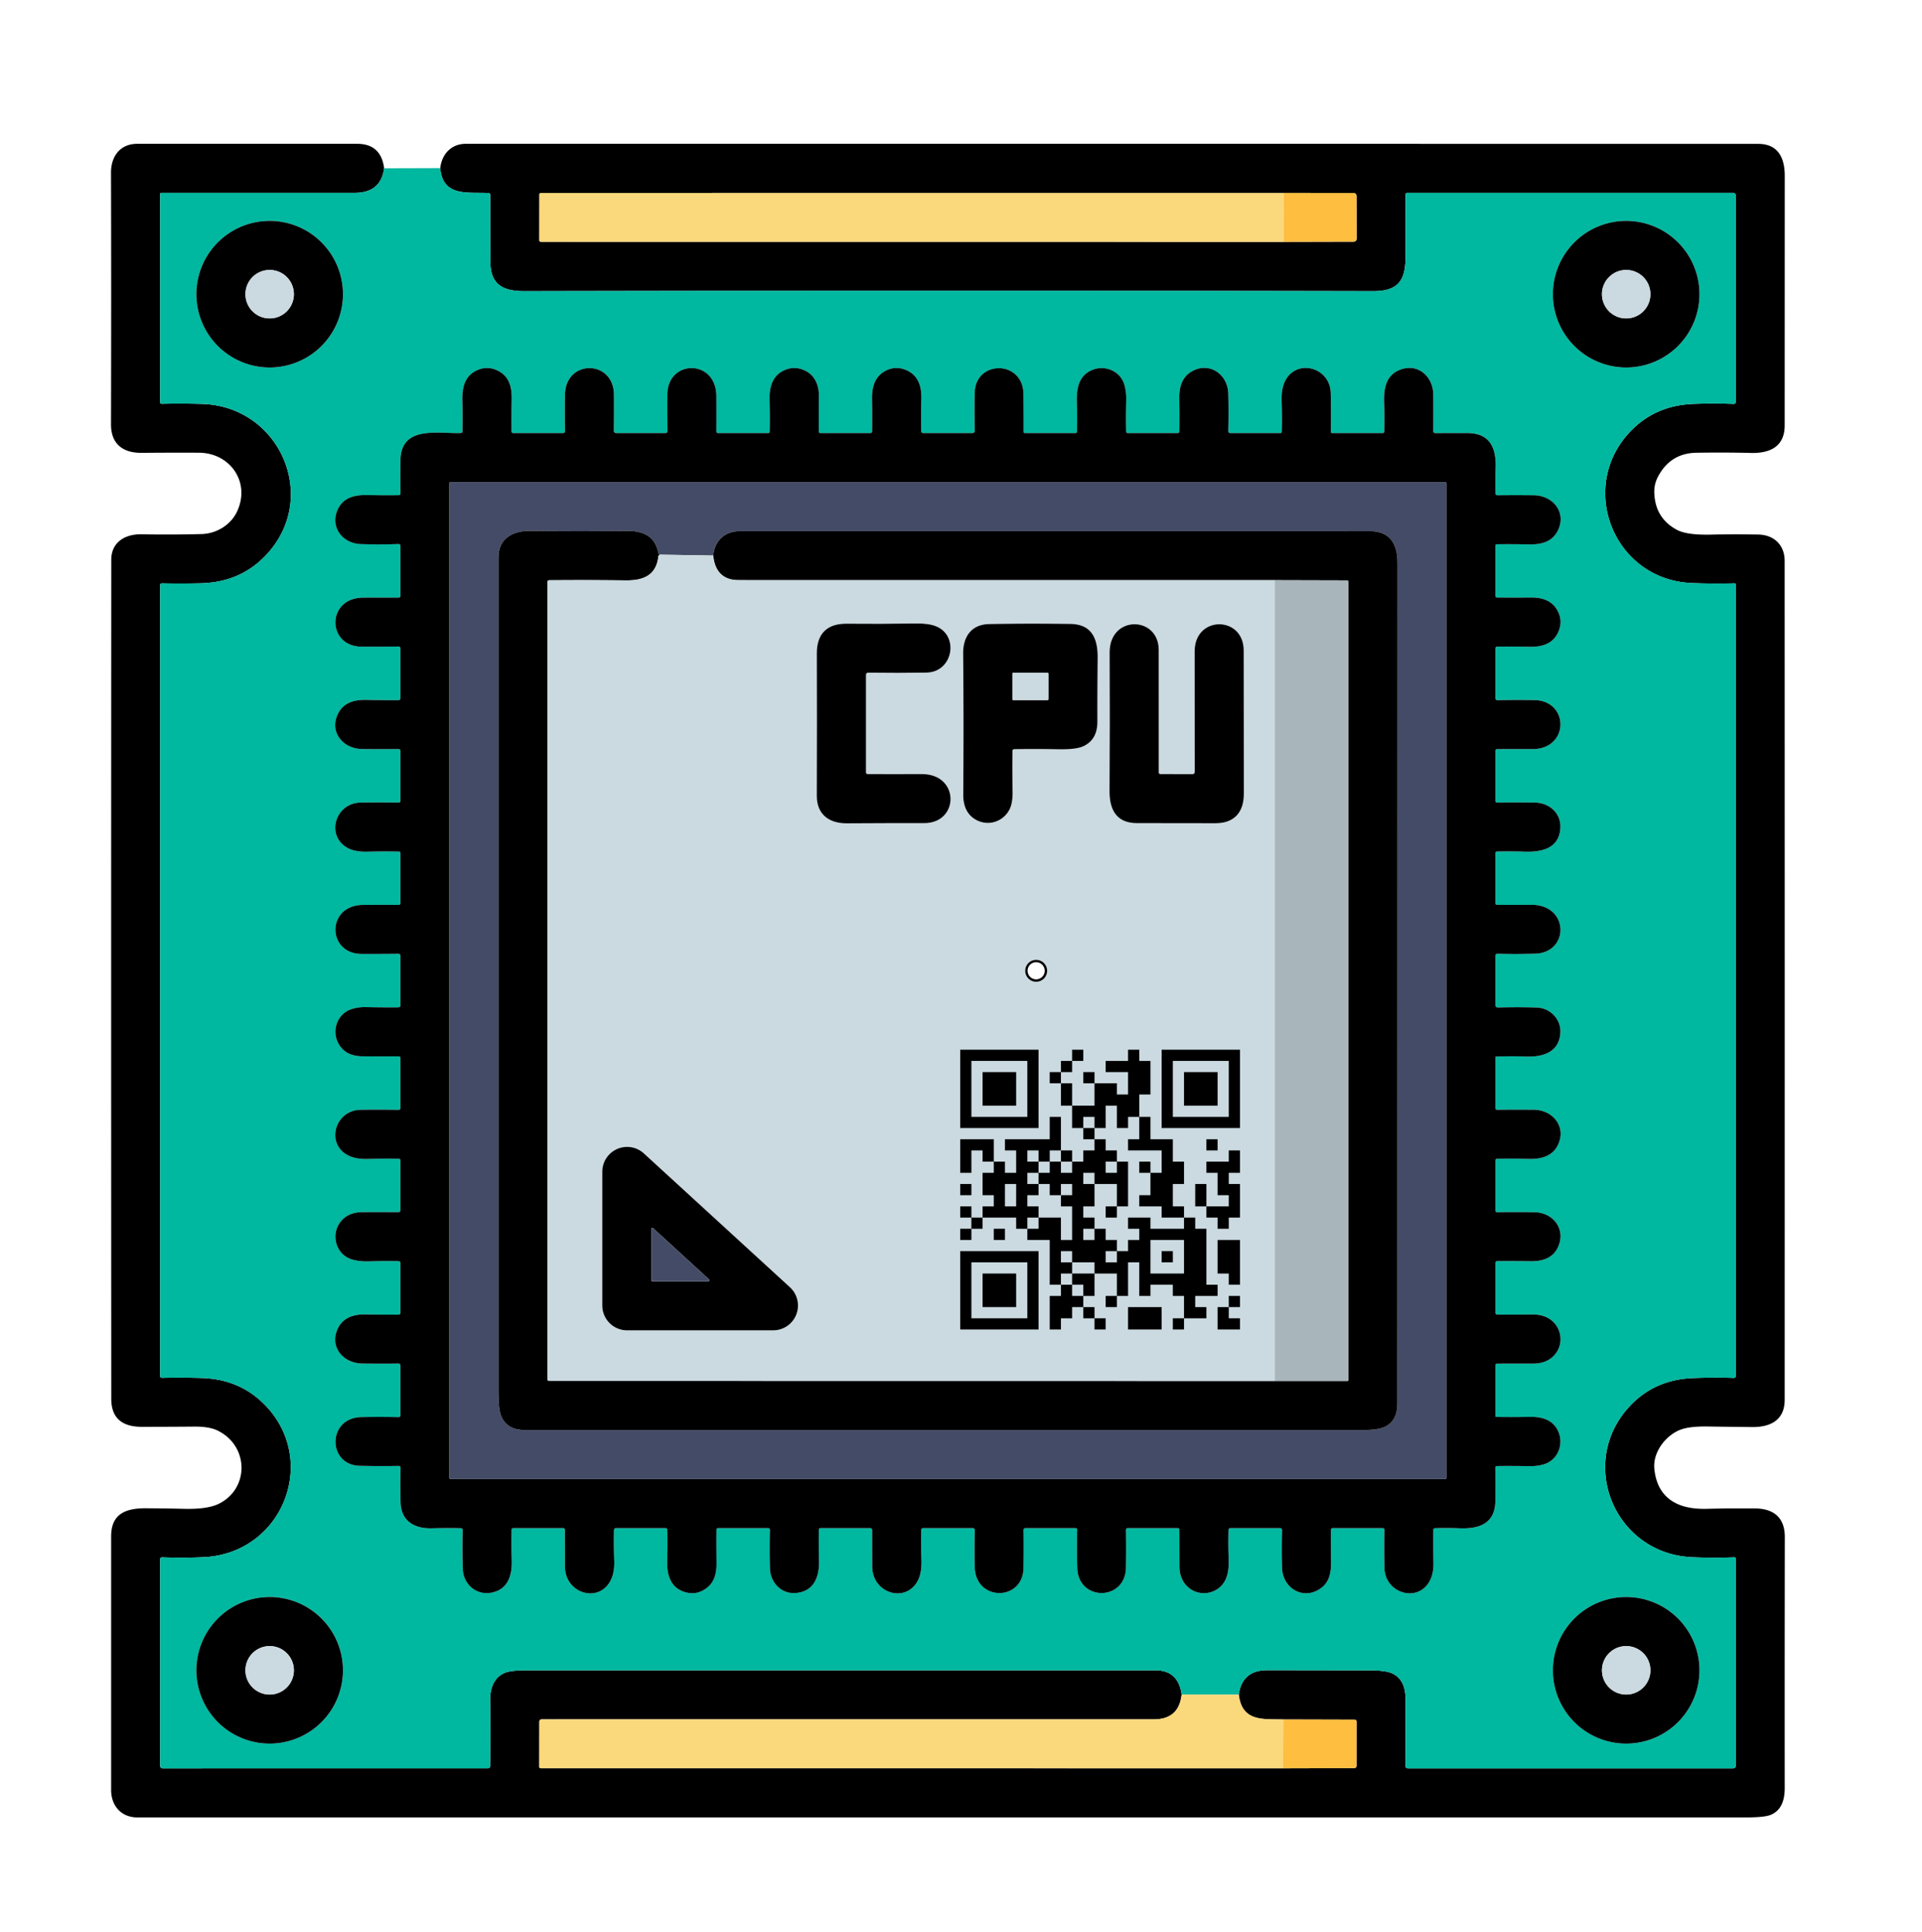 <svg viewBox="0 0 588 591" xmlns="http://www.w3.org/2000/svg"><path d="m117.52 51.48q-.99 7.52-9.02 7.52-29.64 0-59.22.01a.28.27-0 0 0 -.28.27v63.73q0 .55.55.53 6.18-.15 12.33.04c23.84.72 36.09 28.85 19.4 46.36q-7.8 8.19-19.77 8.5-5.74.15-11.92.02-.59-.01-.59.58v241.97a.52.51 88.9 0 0 .53.52q5.96-.14 12.12.04 11.25.32 18.81 7.65c17.43 16.9 6.34 45.87-17.92 47.15q-6.19.32-12.89.06-.65-.03-.65.62v63.2a.75.75 0 0 0 .75.75l99.5-.01a.69.69 0 0 0 .69-.68q.14-9.11.01-20.09c-.04-3.49.99-6.78 4.22-8.34q1.83-.88 6.8-.88 96.26 0 192.53 0 7 0 8 7.4-.82 7.61-8.51 7.6-93.59-.01-187.22.01-.76 0-.76.76l-.02 13.77a.44.43-0 0 0 .44.43l227.1.02 21.78-.06a.69.68 0 0 0 .69-.68l.01-13.51q0-.64-.64-.64l-21.75-.06c-6.31-.16-12.64.75-13.64-7.59q1.01-7.5 8.77-7.49 15.67.02 31.35.05 5.12 0 7.14 1.08 3.74 1.99 3.75 7.58.03 10.75.01 20.63a.7.7 0 0 0 .7.7h99.55a.75.75 0 0 0 .75-.75v-63.47a.35.35 0 0 0 -.36-.35q-6.34.25-12.94-.03c-24.04-1.04-35.54-29.54-18.56-46.78q7.44-7.55 18.71-8.02 6.44-.26 12.53-.05.62.03.62-.59v-242.18a.32.32 0 0 0 -.33-.32q-6.67.18-13.14-.09c-24.1-1.01-35.31-29.91-18.21-46.93q7.49-7.44 18.76-7.87 6.28-.24 12.27 0 .65.03.65-.62v-63.2a.75.75 0 0 0 -.75-.75h-99.74a.51.5-90 0 0 -.5.51q.03 9.61-.02 19.41c-.03 7.19-2.54 10.18-9.99 10.16q-129.32-.27-259.51 0c-6.14.02-10.41-1.68-10.46-8.76q-.06-10.41-.05-20.68a.57.56-88.4 0 0 -.53-.57c-6.22-.38-14 1.33-14.77-7.64.52-4.41 3.47-7.43 7.82-7.43q197.83-.01 395.39.02c6.19 0 8.12 4.41 8.12 9.77q-.01 38.46-.02 76.36c0 6.47-4.49 8.57-10.32 8.42q-8.05-.2-16.68-.06-7.91.13-11.7 7.21-1.27 2.35-1.19 4.97.23 7.83 6.93 11.41 3.08 1.64 10.54 1.45 6.39-.15 14.29-.02c4.95.08 8.12 3.29 8.12 8.05q.04 126.71.01 256.68c0 6.23-4.4 8.36-9.88 8.32q-6.8-.06-13.58-.17-5.65-.09-8.45.99c-4.47 1.71-8.45 6.85-7.97 11.9q.78 8.12 7.38 10.94 3.48 1.48 8.68 1.35 6.84-.18 14.72-.12c5.75.05 9.15 2.8 9.14 8.78q-.06 37.63-.03 76.78.01 6.45-4.32 8.2-1.9.77-7.45.77-246.11 0-492.23 0c-5 0-8-3.69-8-8.32q0-41.01 0-77.65c0-6.9 4.44-8.64 10.64-8.61q6.26.04 11.74.17 7.05.17 10.52-1.52c9.44-4.61 9.32-17.81-.42-22.46q-2.52-1.2-7-1.17-7.99.07-16.08.07c-5.64 0-9.36-2.31-9.36-8.59q-.07-126.41 0-256.65c0-5.51 4.37-7.91 9.26-7.82q9.1.17 18.4-.07c4.49-.12 8.87-2.74 10.81-6.86 4.23-8.97-2.1-17.99-11.68-18.02q-8.47-.04-17.47.04c-5.73.06-9.41-2.69-9.4-8.72q.1-40.77 0-77.02c-.01-4.84 2.69-8.8 8.04-8.8q33.63 0 67.25 0 7.32 0 8.27 7.48zm275.16 22.51 21.36-.05q.99-.01.99-1l-.02-12.96a.94.94 0 0 0 -.94-.94l-21.38-.02-227.18.01a.49.49 0 0 0 -.49.49l-.02 14a.45.45 0 0 0 .45.45z"/><path d="m134.68 51.43c.77 8.97 8.55 7.26 14.77 7.64a.57.56-88.4 0 1 .53.57q-.01 10.27.05 20.68c.05 7.08 4.32 8.78 10.46 8.76q130.19-.27 259.51 0c7.45.02 9.96-2.97 9.99-10.16q.05-9.8.02-19.41a.51.5 90 0 1 .5-.51h99.74a.75.75 0 0 1 .75.75v63.2q0 .65-.65.62-5.99-.24-12.27 0-11.27.43-18.76 7.87c-17.1 17.02-5.89 45.92 18.21 46.93q6.47.27 13.14.09a.32.32 0 0 1 .33.32v242.18q0 .62-.62.59-6.09-.21-12.53.05-11.27.47-18.71 8.02c-16.98 17.24-5.48 45.74 18.56 46.78q6.6.28 12.94.03a.35.35 0 0 1 .36.35v63.47a.75.75 0 0 1 -.75.75h-99.55a.7.7 0 0 1 -.7-.7q.02-9.88-.01-20.63-.01-5.59-3.75-7.58-2.02-1.08-7.14-1.08-15.68-.03-31.35-.05-7.76-.01-8.77 7.49l-17.48-.05q-1-7.4-8-7.4-96.27 0-192.53 0-4.97 0-6.8.88c-3.23 1.56-4.26 4.85-4.22 8.34q.13 10.98-.01 20.09a.69.69 0 0 1 -.69.68l-99.5.01a.75.75 0 0 1 -.75-.75v-63.2q0-.65.65-.62 6.7.26 12.89-.06c24.26-1.28 35.35-30.25 17.92-47.15q-7.56-7.33-18.81-7.65-6.16-.18-12.12-.04a.52.51 88.9 0 1 -.53-.52v-241.97q0-.59.59-.58 6.18.13 11.92-.02 11.97-.31 19.77-8.5c16.69-17.51 4.44-45.64-19.4-46.36q-6.15-.19-12.33-.04-.55.02-.55-.53v-63.73a.28.27 0 0 1 .28-.27q29.58-.01 59.22-.01 8.03 0 9.02-7.52zm-29.76 38.57a22.42 22.42 0 0 0 -22.42-22.42 22.42 22.42 0 0 0 -22.42 22.42 22.42 22.42 0 0 0 22.42 22.42 22.42 22.42 0 0 0 22.42-22.42zm415 0a22.42 22.42 0 0 0 -22.42-22.42 22.42 22.42 0 0 0 -22.42 22.42 22.42 22.42 0 0 0 22.42 22.42 22.42 22.42 0 0 0 22.42-22.42zm-398.09 124.2q-4.8.02-9.88-.08c-3.52-.07-6.77.81-8.46 4.06-2.91 5.58 1.29 10.91 7.34 10.97q5.4.05 11.05.01.62 0 .62.61v15.19q0 .58-.59.57-5.94-.08-11.57 0c-7.82.11-10.8 10.21-3.94 13.91q2.21 1.19 5.86 1.11 5.46-.12 9.74-.03.5.01.5.5v15.22q0 .59-.6.59-5.39-.03-10.81.01c-11.32.07-11.11 14.96-.48 14.99q5.59.02 11.23-.04.66-.01.66.65v15.12q0 .62-.63.62-4.87.04-9.94-.07-2.52-.05-4.6.69c-4.05 1.43-5.82 6.19-4.01 10.01q2.03 4.29 7.52 4.34 5.74.06 11.05.02.61 0 .61.6v15.19q0 .58-.58.57-5.95-.08-11.59-.01c-7.89.11-10.79 10.4-3.82 13.96q2.32 1.19 6.09 1.08 5-.14 9.4-.04.5.01.5.5v15.22q0 .58-.58.57-5.37 0-11.03.02-4.42.02-6.72 2.97c-3.03 3.88-1.46 9.78 3.18 11.39q2.3.8 5.81.69 4.63-.15 8.74-.05.6.01.6.61v15.12q0 .61-.62.62-4.88.05-9.92-.06c-3.6-.08-6.87.87-8.52 4.13-2.82 5.57 1.36 10.81 7.38 10.89q5.79.09 11.03.01.65-.01.65.64v15.17q0 .59-.59.58-5.62-.12-11.35-.01c-10.51.21-10.44 14.69-.47 14.91q6.32.14 11.82.03.64-.02.63.63-.13 5.49.02 10.58c.17 5.77 4.35 8.01 9.59 7.87q4.64-.12 8.84-.03.56.01.55.56-.14 6.31.04 11.94c.15 4.61 4.12 8.11 8.73 7.23 5.04-.95 6.38-5.18 6.25-9.86q-.14-4.94-.04-9.38.01-.51.51-.51h15.21q.57 0 .57.57.02 5.77.02 11.13c.01 8.55 10.86 11.52 14.21 3.8q1-2.29.87-5.65-.18-4.5-.07-9.23.01-.62.63-.62h15.08q.59 0 .6.59.08 4.63-.04 9.66c-.11 4.33 1.19 8.19 5.7 9.39q3.63.97 6.68-1.55c2.34-1.93 2.77-4.93 2.72-7.79q-.07-4.76-.03-9.73 0-.57.57-.57h15.21q.6 0 .58.6-.13 5.89.01 11.74c.11 4.27 3.41 7.79 7.74 7.52 5.63-.35 7.41-4.84 7.27-9.91q-.14-5.04-.04-9.45.01-.5.51-.5h15.22a.57.57 0 0 1 .57.57q-.01 5.32.02 11.24c.05 8.36 10.68 11.35 14.12 3.88q1.05-2.28.94-5.96-.15-4.76-.06-9.14.02-.59.61-.59h15.1q.67 0 .66.68-.12 5.56-.02 11.16c.21 10.66 14.72 10.61 14.93.41q.12-5.71.02-11.63-.01-.62.61-.62h15.22q.59 0 .57.59-.14 6.34.03 11.64c.33 10.24 14.71 10.14 14.89-.1q.1-5.58.01-11.55-.01-.58.57-.58h15.2q.57 0 .57.57 0 5.78.02 11.11.02 3.71 2.22 5.99c3.57 3.68 9.76 2.65 11.9-1.96q1.09-2.36.94-6.2-.17-4.14-.06-8.89.02-.62.63-.62h15.09q.68 0 .66.69-.15 5.91 0 11.4c.19 6.74 7.21 10.34 12.43 5.86 2.29-1.97 2.61-5.04 2.57-7.88q-.07-4.83-.04-9.5.01-.57.58-.57h15.23q.56 0 .55.56-.1 6 .02 11.64c.15 7.85 10.47 10.83 13.96 3.73q1.09-2.2 1.03-5.29-.09-5.57-.03-10.14.01-.45.46-.47 3.46-.14 7.59.02c5.9.23 10.73-1.42 10.91-8.11q.12-4.88-.01-10.32-.02-.61.58-.61 4.61-.06 9.77.04 2.58.04 4.67-.62c4.03-1.28 5.9-5.88 4.36-9.73-1.52-3.79-5.02-4.81-8.82-4.74q-5.4.1-10.26.02-.26-.01-.26-.27v-15.46q0-.57.57-.57 5.45-.02 10.94-.01 4 0 6.33-2.39c3.35-3.43 2.5-9.11-1.63-11.49q-2.07-1.18-4.97-1.15-5.12.06-10.61.03-.63 0-.63-.63v-15.09q0-.63.64-.64 5.18-.04 10.11.04c3.64.05 6.95-.96 8.47-4.49 2.33-5.39-1.56-10.4-7.23-10.5q-5.8-.1-11.34 0-.65.01-.65-.64v-15.2q0-.49.5-.5 4.67-.09 9.77.03c3.57.08 7-.71 8.73-4.04 2.88-5.55-1.22-10.93-7.26-11q-5.48-.05-11.17.01-.57.01-.57-.56v-15.46a.27.26-1.1 0 1 .26-.26q4.5-.18 9.01-.01c5.41.2 10.4-1.39 10.6-7.54.13-3.99-3.23-7.31-7.15-7.44q-5.49-.19-12.02-.02a.69.68-.4 0 1 -.7-.68v-15.11q0-.68.68-.66 5.54.15 11.48-.02c10.55-.3 10.46-15.02-1.18-14.95q-5.26.03-10.39.01-.59 0-.59-.59v-15.2q0-.51.51-.52 4.05-.1 8.51.04c5.52.17 10.43-1.19 10.84-7.11.32-4.63-3.32-7.86-7.9-7.91q-5.75-.07-11.38-.01-.58.01-.58-.56v-15.22q0-.56.56-.56 5.08-.02 10.8-.01c11.28 0 11.27-14.81.56-14.98q-5.67-.09-11.23.02-.69.02-.69-.67v-15.1q0-.61.6-.61 4.93-.05 9.95.04c3.59.07 6.94-.85 8.56-4.26q1.63-3.41-.03-6.64-2.15-4.2-8.04-4.16-5.32.04-10.47 0-.57 0-.57-.57v-15.22q0-.5.5-.51 4.67-.07 9.73.04c3.57.08 7-.66 8.77-4.04 2.9-5.55-1.21-10.92-7.28-10.99q-5.42-.06-11.11 0-.56 0-.58-.56-.13-3.65.03-7.68c.23-6.17-1.69-10.75-8.61-10.78q-4.96-.02-9.87.02a.6.6 0 0 1 -.6-.61q.06-5.67 0-11.28c-.06-5.28-4.44-9.39-9.71-7.67-4.6 1.5-5.46 5.53-5.32 10.04q.15 4.88.03 9.01-.01.49-.5.49h-15.48a.34.33.8 0 1 -.34-.34q.07-5.9-.05-11.88c-.15-7.92-10.34-10.67-13.9-3.83q-1.24 2.4-1.12 6.2.16 4.86.04 9.47a.39.38-89.2 0 1 -.38.38h-15.29q-.7 0-.68-.7.13-5.88-.01-11.39c-.15-6.05-5.97-9.91-11.33-6.69-3.05 1.83-3.73 5.16-3.66 8.5q.09 5.12.02 9.72-.01.56-.56.56h-15.2q-.51 0-.52-.51-.09-4.34.03-9.51.07-2.89-.68-5.13c-1.28-3.81-5.74-5.7-9.51-4.25-4.3 1.65-5.06 5.61-4.92 9.97q.16 4.77.03 8.95-.02.48-.49.48h-15.48a.33.33 0 0 1 -.33-.33q.02-5.95-.06-11.66c-.17-10.48-14.74-10.4-14.92-.31q-.1 5.76.01 11.62a.67.67 0 0 1 -.67.68h-15.06q-.62 0-.63-.62-.09-4.94.04-9.81c.09-3.85-.91-7.27-4.69-8.87q-3.45-1.45-6.72.49c-2.98 1.78-3.74 5.01-3.69 8.28q.08 5.07.02 9.96 0 .57-.56.57h-15.22q-.51 0-.51-.51-.05-5.26.03-10.53c.05-3.41-1.09-6.6-4.33-8.12q-3.23-1.52-6.44.01c-3.57 1.69-4.43 5.23-4.33 9.02q.13 4.92.04 9.62-.01.51-.51.51h-15.21q-.6 0-.6-.6.02-5.41 0-10.68c-.03-11.5-14.96-11.3-15-.51q-.03 5.52.03 11.12.01.67-.67.67h-15.06a.66.66 0 0 1 -.66-.67q.07-5.63.02-11.12c-.1-10.75-14.79-10.87-14.98.07q-.09 5.47.02 11.06.01.66-.64.66h-15.19q-.51 0-.52-.51-.06-4.66.04-9.76c.07-3.63-.67-7.07-4.2-8.81q-3.31-1.65-6.62-.05c-3.58 1.73-4.36 5.25-4.28 8.91q.11 5 .03 9.69 0 .48-.48.5c-6.79.29-18.33-2.48-18.48 8.31q-.07 5.28 0 10.12.01.58-.56.59-4.42.07-9.2-.04c-3.8-.09-7.49.47-9.34 4.21-2.62 5.3 1.17 10.59 6.93 10.79q5.58.2 11.52-.01.63-.02.63.61v15.19q0 .59-.6.59-5.39-.02-10.8.01c-11.35.08-11.11 14.96-.49 14.99q5.59.02 11.23-.04.66-.01.66.65v15.09q0 .67-.67.67zm-16.91 296.8a22.42 22.42 0 0 0 -22.42-22.42 22.42 22.42 0 0 0 -22.42 22.42 22.42 22.42 0 0 0 22.42 22.42 22.42 22.42 0 0 0 22.42-22.42zm415 0a22.42 22.42 0 0 0 -22.42-22.42 22.42 22.42 0 0 0 -22.42 22.42 22.42 22.42 0 0 0 22.42 22.42 22.42 22.42 0 0 0 22.42-22.42z" fill="#00b7a0"/><path d="m392.69 59.02-.01 14.97-227.23-.02a.45.45 0 0 1 -.45-.45l.02-14a.49.49 0 0 1 .49-.49z" fill="#fad87c"/><path d="m392.69 59.02 21.38.02a.94.94 0 0 1 .94.94l.02 12.96q0 .99-.99 1l-21.36.05z" fill="#febe40"/><path d="m104.92 90a22.42 22.42 0 0 1 -22.42 22.42 22.42 22.42 0 0 1 -22.42-22.42 22.42 22.42 0 0 1 22.42-22.42 22.42 22.42 0 0 1 22.42 22.42zm-15.01 0a7.41 7.41 0 0 0 -7.41-7.41 7.41 7.41 0 0 0 -7.41 7.41 7.41 7.41 0 0 0 7.41 7.41 7.41 7.41 0 0 0 7.41-7.41z"/><path d="m519.92 90a22.42 22.42 0 0 1 -22.42 22.42 22.42 22.42 0 0 1 -22.42-22.42 22.42 22.42 0 0 1 22.42-22.42 22.42 22.42 0 0 1 22.42 22.42zm-15.01 0a7.41 7.41 0 0 0 -7.41-7.41 7.41 7.41 0 0 0 -7.41 7.41 7.41 7.41 0 0 0 7.41 7.41 7.41 7.41 0 0 0 7.41-7.41z"/><circle cx="82.5" cy="90" fill="#cbdae0" r="7.41"/><circle cx="497.5" cy="90" fill="#cbdae0" r="7.41"/><path d="m122.5 213.53v-15.09q0-.66-.66-.65-5.64.06-11.23.04c-10.62-.03-10.86-14.91.49-14.99q5.41-.03 10.8-.01.6 0 .6-.59v-15.19q0-.63-.63-.61-5.94.21-11.52.01c-5.76-.2-9.55-5.49-6.93-10.79 1.85-3.74 5.54-4.3 9.34-4.21q4.78.11 9.2.04.57-.01.56-.59-.07-4.84 0-10.12c.15-10.79 11.69-8.02 18.48-8.31q.48-.02.48-.5.08-4.69-.03-9.69c-.08-3.66.7-7.18 4.28-8.91q3.31-1.6 6.62.05c3.53 1.74 4.27 5.18 4.2 8.81q-.1 5.1-.04 9.76.01.51.52.51h15.19q.65 0 .64-.66-.11-5.59-.02-11.06c.19-10.94 14.88-10.82 14.98-.07q.05 5.49-.02 11.12a.66.66 0 0 0 .66.67h15.06q.68 0 .67-.67-.06-5.6-.03-11.12c.04-10.79 14.97-10.99 15 .51q.02 5.27 0 10.68 0 .6.6.6h15.21q.5 0 .51-.51.09-4.7-.04-9.62c-.1-3.79.76-7.33 4.33-9.02q3.21-1.53 6.44-.01c3.24 1.52 4.38 4.71 4.33 8.12q-.08 5.27-.03 10.53 0 .51.51.51h15.22q.56 0 .56-.57.06-4.89-.02-9.96c-.05-3.27.71-6.5 3.69-8.28q3.27-1.94 6.72-.49c3.78 1.6 4.78 5.02 4.69 8.87q-.13 4.87-.04 9.81.01.62.63.62h15.06a.67.67 0 0 0 .67-.68q-.11-5.86-.01-11.62c.18-10.09 14.75-10.17 14.92.31q.08 5.71.06 11.66a.33.33 0 0 0 .33.33h15.48q.47 0 .49-.48.13-4.18-.03-8.95c-.14-4.36.62-8.32 4.92-9.97 3.77-1.45 8.23.44 9.51 4.25q.75 2.24.68 5.13-.12 5.17-.03 9.51.01.51.52.51h15.2q.55 0 .56-.56.07-4.6-.02-9.72c-.07-3.34.61-6.67 3.66-8.5 5.36-3.22 11.18.64 11.33 6.69q.14 5.51.01 11.39-.02.7.68.7h15.29a.39.38-89.2 0 0 .38-.38q.12-4.61-.04-9.47-.12-3.8 1.12-6.2c3.56-6.84 13.75-4.09 13.9 3.83q.12 5.98.05 11.88a.34.33.8 0 0 .34.34h15.48q.49 0 .5-.49.12-4.13-.03-9.01c-.14-4.51.72-8.54 5.32-10.04 5.27-1.72 9.65 2.39 9.71 7.67q.06 5.61 0 11.28a.6.6 0 0 0 .6.61q4.91-.04 9.87-.02c6.92.03 8.84 4.61 8.61 10.78q-.16 4.03-.03 7.68.02.56.58.56 5.69-.06 11.11 0c6.07.07 10.18 5.44 7.28 10.99-1.77 3.38-5.2 4.12-8.77 4.04q-5.06-.11-9.73-.04-.5.01-.5.51v15.22q0 .57.57.57 5.15.04 10.47 0 5.89-.04 8.04 4.16 1.66 3.23.03 6.64c-1.62 3.41-4.97 4.33-8.56 4.26q-5.02-.09-9.95-.04-.6 0-.6.61v15.1q0 .69.69.67 5.56-.11 11.23-.02c10.71.17 10.72 14.98-.56 14.98q-5.72-.01-10.8.01-.56 0-.56.56v15.22q0 .57.58.56 5.63-.06 11.38.01c4.58.05 8.22 3.28 7.9 7.91-.41 5.92-5.32 7.28-10.84 7.11q-4.46-.14-8.51-.04-.51.01-.51.52v15.2q0 .59.59.59 5.13.02 10.39-.01c11.64-.07 11.73 14.65 1.18 14.95q-5.94.17-11.48.02-.68-.02-.68.66v15.11a.69.68-.4 0 0 .7.68q6.53-.17 12.02.02c3.92.13 7.28 3.45 7.15 7.44-.2 6.15-5.19 7.74-10.6 7.54q-4.51-.17-9.01.01a.27.26-1.1 0 0 -.26.26v15.46q0 .57.57.56 5.69-.06 11.17-.01c6.04.07 10.14 5.45 7.26 11-1.73 3.33-5.16 4.12-8.73 4.04q-5.1-.12-9.77-.03-.5.01-.5.5v15.2q0 .65.65.64 5.54-.1 11.34 0c5.67.1 9.56 5.11 7.23 10.5-1.52 3.53-4.83 4.54-8.47 4.49q-4.93-.08-10.11-.04-.64.01-.64.64v15.09q0 .63.63.63 5.49.03 10.61-.03 2.9-.03 4.97 1.15c4.13 2.38 4.98 8.06 1.63 11.49q-2.33 2.39-6.33 2.39-5.49-.01-10.94.01-.57 0-.57.57v15.46q0 .26.26.27 4.86.08 10.26-.02c3.8-.07 7.3.95 8.82 4.74 1.54 3.85-.33 8.45-4.36 9.73q-2.09.66-4.67.62-5.16-.1-9.77-.04-.6 0-.58.61.13 5.44.01 10.32c-.18 6.69-5.01 8.34-10.91 8.11q-4.13-.16-7.59-.02-.45.02-.46.47-.06 4.57.03 10.14.06 3.09-1.03 5.29c-3.49 7.1-13.81 4.12-13.96-3.73q-.12-5.64-.02-11.64.01-.56-.55-.56h-15.23q-.57 0-.58.57-.03 4.67.04 9.5c.04 2.84-.28 5.91-2.57 7.88-5.22 4.48-12.24.88-12.43-5.86q-.15-5.49 0-11.4.02-.69-.66-.69h-15.09q-.61 0-.63.62-.11 4.75.06 8.89.15 3.84-.94 6.2c-2.14 4.61-8.33 5.64-11.9 1.96q-2.2-2.28-2.22-5.99-.02-5.33-.02-11.11 0-.57-.57-.57h-15.2q-.58 0-.57.58.09 5.97-.01 11.55c-.18 10.24-14.56 10.34-14.89.1q-.17-5.3-.03-11.64.02-.59-.57-.59h-15.22q-.62 0-.61.62.1 5.92-.02 11.63c-.21 10.2-14.72 10.25-14.93-.41q-.1-5.6.02-11.16.01-.68-.66-.68h-15.1q-.59 0-.61.59-.09 4.38.06 9.14.11 3.68-.94 5.96c-3.44 7.47-14.07 4.48-14.12-3.88q-.03-5.92-.02-11.24a.57.57 0 0 0 -.57-.57h-15.22q-.5 0-.51.5-.1 4.41.04 9.45c.14 5.07-1.64 9.56-7.27 9.91-4.33.27-7.63-3.25-7.74-7.52q-.14-5.85-.01-11.74.02-.6-.58-.6h-15.21q-.57 0-.57.57-.04 4.97.03 9.73c.05 2.86-.38 5.86-2.72 7.79q-3.05 2.52-6.68 1.55c-4.51-1.2-5.81-5.06-5.7-9.39q.12-5.03.04-9.66-.01-.59-.6-.59h-15.08q-.62 0-.63.62-.11 4.73.07 9.23.13 3.36-.87 5.65c-3.35 7.72-14.2 4.75-14.21-3.8q0-5.36-.02-11.13 0-.57-.57-.57h-15.21q-.5 0-.51.51-.1 4.44.04 9.38c.13 4.68-1.21 8.91-6.25 9.86-4.61.88-8.58-2.62-8.73-7.23q-.18-5.63-.04-11.94.01-.55-.55-.56-4.2-.09-8.84.03c-5.24.14-9.42-2.1-9.59-7.87q-.15-5.09-.02-10.58.01-.65-.63-.63-5.5.11-11.82-.03c-9.97-.22-10.04-14.7.47-14.91q5.73-.11 11.35.01.59.01.59-.58v-15.17q0-.65-.65-.64-5.24.08-11.03-.01c-6.02-.08-10.2-5.32-7.38-10.89 1.65-3.26 4.92-4.21 8.52-4.13q5.04.11 9.92.06.62-.01.62-.62v-15.12q0-.6-.6-.61-4.11-.1-8.74.05-3.51.11-5.81-.69c-4.64-1.61-6.21-7.51-3.18-11.39q2.3-2.95 6.72-2.97 5.66-.02 11.03-.02.58.01.58-.57v-15.22q0-.49-.5-.5-4.4-.1-9.4.04-3.77.11-6.09-1.08c-6.97-3.56-4.07-13.85 3.82-13.96q5.64-.07 11.59.01.58.01.58-.57v-15.19q0-.6-.61-.6-5.31.04-11.05-.02-5.49-.05-7.52-4.34c-1.81-3.82-.04-8.58 4.01-10.01q2.08-.74 4.6-.69 5.07.11 9.94.07.63 0 .63-.62v-15.12q0-.66-.66-.65-5.64.06-11.23.04c-10.63-.03-10.84-14.92.48-14.99q5.42-.04 10.81-.01.6 0 .6-.59v-15.22q0-.49-.5-.5-4.28-.09-9.74.03-3.65.08-5.86-1.11c-6.86-3.7-3.88-13.8 3.94-13.91q5.63-.08 11.57 0 .59.01.59-.57v-15.19q0-.61-.62-.61-5.65.04-11.05-.01c-6.05-.06-10.25-5.39-7.34-10.97 1.69-3.25 4.94-4.13 8.46-4.06q5.08.1 9.88.08.67 0 .67-.67zm319.98-65.72a.31.31 0 0 0 -.31-.31h-304.36a.31.31 0 0 0 -.31.31v304.38a.31.31 0 0 0 .31.31h304.36a.31.31 0 0 0 .31-.31z"/><path d="m442.48 452.19a.31.31 0 0 1 -.31.31h-304.36a.31.31 0 0 1 -.31-.31v-304.38a.31.31 0 0 1 .31-.31h304.36a.31.31 0 0 1 .31.31zm-224.3-282.23-16.28-.27q-.4-.14-.46-.44c-1.05-5.36-4.77-6.87-9.73-6.81q-15.17.17-29.49-.02c-5.29-.07-9.72 2.25-9.72 8.08q0 127.92 0 255.84 0 5.18.95 7.18 1.88 3.98 7.05 3.98 128.11 0 256.22 0 4.91 0 6.92-.97 3.86-1.87 3.86-7.01.01-127.46.04-257.34c0-5.6-2.15-9.68-8.42-9.68q-95.84 0-192.88.01c-4.49 0-7.57 2.84-8.06 7.45z" fill="#444b66"/><path d="m201.9 169.69q-.43.1-.48.56c-.65 5.73-4.57 7.38-9.88 7.31q-12.66-.15-23.54-.04-.5.01-.5.51v243.92q0 .5.49.5l222.01.03h22.23q.27 0 .27-.27v-244.18q0-.47-.47-.47l-22.03-.06q-82.26 0-164-.01-7.04 0-7.82-7.53c.49-4.61 3.57-7.45 8.06-7.45q97.04-.01 192.88-.01c6.27 0 8.42 4.08 8.42 9.68q-.03 129.88-.04 257.34 0 5.14-3.86 7.01-2.01.97-6.92.97-128.11 0-256.22 0-5.17 0-7.05-3.98-.95-2-.95-7.18 0-127.92 0-255.84c0-5.83 4.43-8.15 9.72-8.08q14.32.19 29.49.02c4.96-.06 8.68 1.45 9.73 6.81q.06.3.46.44z"/><path d="m201.9 169.69 16.28.27q.78 7.53 7.82 7.53 81.74.01 164 .01v244.98l-222.01-.03q-.49 0-.49-.5v-243.92q0-.5.5-.51 10.88-.11 23.54.04c5.31.07 9.23-1.58 9.88-7.31q.05-.46.48-.56zm63.74 36.1q9.28.12 17.79-.02c8.2-.14 10.1-11.43 2.8-14.22q-2.25-.86-5.96-.81-11.23.17-21.2.07c-6.26-.07-9.2 3.28-9.18 9.09q.07 21.38-.01 43.53c-.02 5.77 3.81 8.48 9.16 8.45q13.38-.08 23.7-.06c10.77.02 10.97-15.08-.8-15.01q-8.61.04-16.46 0-.55 0-.55-.56v-29.76q0-.71.71-.7zm44.66 23.41q6.5-.12 13.17.02 5.56.12 7.8-.86 4.48-1.96 4.46-7.62-.03-8.47.08-19.34c.07-5.87-1.66-10.43-8.37-10.52q-13.02-.18-24.81.04c-5.54.1-8.01 3.98-7.97 8.94q.19 20.46.03 43.31c-.02 2.64.72 5.28 2.9 6.97 3.74 2.9 8.97 1.73 11.17-2.35q1.09-2.03 1.02-5.64-.11-6.51-.03-12.4.01-.54.55-.55zm54.51 7.63-9.77-.01q-.54 0-.54-.55.01-19.19-.01-37.44c-.02-10.48-15.08-10.73-15.02.82q.11 21.54-.03 42.31c-.04 5.71 2.09 9.85 8.34 9.86q12.36.01 24.1.03c5.8.01 8.67-3.44 8.65-9.05q-.05-21.95-.04-43.76c.01-10.75-15.03-10.82-15.01.24q.04 18.94.02 36.85 0 .7-.69.7zm-44.46 60.17a3.35 3.35 0 0 0 -3.35-3.35 3.35 3.35 0 0 0 -3.35 3.35 3.35 3.35 0 0 0 3.35 3.35 3.35 3.35 0 0 0 3.35-3.35zm-83.81 109.99a7.59 7.59 0 0 0 5.12-13.19l-44.68-40.93a7.59 7.59 0 0 0 -12.72 5.6v40.93a7.59 7.59 0 0 0 7.59 7.59z" fill="#cbdae0"/><path d="m390 177.5 22.03.06q.47 0 .47.47v244.18q0 .27-.27.27h-22.23z" fill="#a8b5ba"/><path d="m264.93 206.49v29.76q0 .56.55.56 7.85.04 16.46 0c11.77-.07 11.57 15.03.8 15.01q-10.32-.02-23.7.06c-5.35.03-9.18-2.68-9.16-8.45q.08-22.15.01-43.53c-.02-5.81 2.92-9.16 9.18-9.09q9.97.1 21.2-.07 3.71-.05 5.96.81c7.3 2.79 5.4 14.08-2.8 14.22q-8.51.14-17.79.02-.71-.01-.71.7z"/><path d="m309.75 229.75q-.08 5.89.03 12.4.07 3.61-1.02 5.64c-2.2 4.08-7.43 5.25-11.17 2.35-2.18-1.69-2.92-4.33-2.9-6.97q.16-22.85-.03-43.31c-.04-4.96 2.43-8.84 7.97-8.94q11.79-.22 24.81-.04c6.71.09 8.44 4.65 8.37 10.52q-.11 10.87-.08 19.34.02 5.66-4.46 7.62-2.24.98-7.8.86-6.67-.14-13.17-.02-.54.01-.55.55zm10.98-23.65a.28.28 0 0 0 -.28-.28h-10.44a.28.28 0 0 0 -.28.28v7.8a.28.28 0 0 0 .28.28h10.44a.28.28 0 0 0 .28-.28z"/><path d="m365.5 236.13q.02-17.91-.02-36.85c-.02-11.06 15.02-10.99 15.01-.24q-.01 21.81.04 43.76c.02 5.61-2.85 9.06-8.65 9.05q-11.74-.02-24.1-.03c-6.25-.01-8.38-4.15-8.34-9.86q.14-20.77.03-42.31c-.06-11.55 15-11.3 15.02-.82q.02 18.25.01 37.44 0 .55.54.55l9.77.01q.69 0 .69-.7z"/><rect fill="#cbdae0" height="8.36" rx=".28" width="11" x="309.73" y="205.82"/><path d="m320.35 297a3.35 3.35 0 0 1 -3.35 3.35 3.35 3.35 0 0 1 -3.35-3.35 3.35 3.35 0 0 1 3.35-3.35 3.35 3.35 0 0 1 3.35 3.35zm-.74-.01a2.62 2.62 0 0 0 -2.62-2.62 2.62 2.62 0 0 0 -2.62 2.62 2.62 2.62 0 0 0 2.62 2.62 2.62 2.62 0 0 0 2.62-2.62z"/><path d="m236.54 406.99h-44.69a7.59 7.59 0 0 1 -7.59-7.59v-40.93a7.59 7.59 0 0 1 12.72-5.6l44.68 40.93a7.59 7.59 0 0 1 -5.12 13.19zm-19.87-14.99a.34.34 0 0 0 .23-.59l-17.08-15.65a.34.34 0 0 0 -.57.25v15.65a.34.34 0 0 0 .34.34z"/><path d="m216.67 392h-17.08a.34.34 0 0 1 -.34-.34v-15.65a.34.34 0 0 1 .57-.25l17.08 15.65a.34.34 0 0 1 -.23.59z" fill="#444b66"/><path d="m104.92 511a22.42 22.42 0 0 1 -22.42 22.42 22.42 22.42 0 0 1 -22.42-22.42 22.42 22.42 0 0 1 22.42-22.42 22.42 22.42 0 0 1 22.42 22.42zm-15.01 0a7.41 7.41 0 0 0 -7.41-7.41 7.41 7.41 0 0 0 -7.41 7.41 7.41 7.41 0 0 0 7.41 7.41 7.41 7.41 0 0 0 7.41-7.41z"/><path d="m519.92 511a22.42 22.42 0 0 1 -22.42 22.42 22.42 22.42 0 0 1 -22.42-22.42 22.42 22.42 0 0 1 22.42-22.42 22.42 22.42 0 0 1 22.42 22.42zm-15.01 0a7.41 7.41 0 0 0 -7.41-7.41 7.41 7.41 0 0 0 -7.41 7.41 7.41 7.41 0 0 0 7.41 7.41 7.41 7.41 0 0 0 7.41-7.41z"/><circle cx="82.5" cy="511" fill="#cbdae0" r="7.41"/><circle cx="497.5" cy="511" fill="#cbdae0" r="7.41"/><path d="m361.5 518.4 17.48.05c1 8.34 7.33 7.43 13.64 7.59l-.09 14.95-227.1-.02a.44.43-0 0 1 -.44-.43l.02-13.77q0-.76.76-.76 93.63-.02 187.22-.01 7.69.01 8.51-7.6z" fill="#fad87c"/><path d="m392.62 526.04 21.75.06q.64 0 .64.64l-.01 13.51a.69.68-0 0 1 -.69.68l-21.78.06z" fill="#febe40"/><path d="M 293.755 321.14 L 297.179 321.14 L 297.179 324.564 L 293.755 324.564 L 293.755 321.14 Z M 297.179 321.14 L 300.603 321.14 L 300.603 324.564 L 297.179 324.564 L 297.179 321.14 Z M 300.603 321.14 L 304.026 321.14 L 304.026 324.564 L 300.603 324.564 L 300.603 321.14 Z M 304.026 321.14 L 307.45 321.14 L 307.45 324.564 L 304.026 324.564 L 304.026 321.14 Z M 307.45 321.14 L 310.873 321.14 L 310.873 324.564 L 307.45 324.564 L 307.45 321.14 Z M 310.873 321.14 L 314.297 321.14 L 314.297 324.564 L 310.873 324.564 L 310.873 321.14 Z M 314.297 321.14 L 317.721 321.14 L 317.721 324.564 L 314.297 324.564 L 314.297 321.14 Z M 327.992 321.14 L 331.416 321.14 L 331.416 324.564 L 327.992 324.564 L 327.992 321.14 Z M 345.11 321.14 L 348.534 321.14 L 348.534 324.564 L 345.11 324.564 L 345.11 321.14 Z M 355.381 321.14 L 358.805 321.14 L 358.805 324.564 L 355.381 324.564 L 355.381 321.14 Z M 358.805 321.14 L 362.229 321.14 L 362.229 324.564 L 358.805 324.564 L 358.805 321.14 Z M 362.229 321.14 L 365.653 321.14 L 365.653 324.564 L 362.229 324.564 L 362.229 321.14 Z M 365.653 321.14 L 369.076 321.14 L 369.076 324.564 L 365.653 324.564 L 365.653 321.14 Z M 369.076 321.14 L 372.499 321.14 L 372.499 324.564 L 369.076 324.564 L 369.076 321.14 Z M 372.499 321.14 L 375.923 321.14 L 375.923 324.564 L 372.499 324.564 L 372.499 321.14 Z M 375.923 321.14 L 379.347 321.14 L 379.347 324.564 L 375.923 324.564 L 375.923 321.14 Z M 293.755 324.564 L 297.179 324.564 L 297.179 327.988 L 293.755 327.988 L 293.755 324.564 Z M 314.297 324.564 L 317.721 324.564 L 317.721 327.988 L 314.297 327.988 L 314.297 324.564 Z M 324.568 324.564 L 327.992 324.564 L 327.992 327.988 L 324.568 327.988 L 324.568 324.564 Z M 338.262 324.564 L 341.686 324.564 L 341.686 327.988 L 338.262 327.988 L 338.262 324.564 Z M 341.686 324.564 L 345.11 324.564 L 345.11 327.988 L 341.686 327.988 L 341.686 324.564 Z M 345.11 324.564 L 348.534 324.564 L 348.534 327.988 L 345.11 327.988 L 345.11 324.564 Z M 348.534 324.564 L 351.958 324.564 L 351.958 327.988 L 348.534 327.988 L 348.534 324.564 Z M 355.381 324.564 L 358.805 324.564 L 358.805 327.988 L 355.381 327.988 L 355.381 324.564 Z M 375.923 324.564 L 379.347 324.564 L 379.347 327.988 L 375.923 327.988 L 375.923 324.564 Z M 293.755 327.988 L 297.179 327.988 L 297.179 331.411 L 293.755 331.411 L 293.755 327.988 Z M 300.603 327.988 L 304.026 327.988 L 304.026 331.411 L 300.603 331.411 L 300.603 327.988 Z M 304.026 327.988 L 307.45 327.988 L 307.45 331.411 L 304.026 331.411 L 304.026 327.988 Z M 307.45 327.988 L 310.873 327.988 L 310.873 331.411 L 307.45 331.411 L 307.45 327.988 Z M 314.297 327.988 L 317.721 327.988 L 317.721 331.411 L 314.297 331.411 L 314.297 327.988 Z M 321.144 327.988 L 324.568 327.988 L 324.568 331.411 L 321.144 331.411 L 321.144 327.988 Z M 331.416 327.988 L 334.84 327.988 L 334.84 331.411 L 331.416 331.411 L 331.416 327.988 Z M 345.11 327.988 L 348.534 327.988 L 348.534 331.411 L 345.11 331.411 L 345.11 327.988 Z M 348.534 327.988 L 351.958 327.988 L 351.958 331.411 L 348.534 331.411 L 348.534 327.988 Z M 355.381 327.988 L 358.805 327.988 L 358.805 331.411 L 355.381 331.411 L 355.381 327.988 Z M 362.229 327.988 L 365.653 327.988 L 365.653 331.411 L 362.229 331.411 L 362.229 327.988 Z M 365.653 327.988 L 369.076 327.988 L 369.076 331.411 L 365.653 331.411 L 365.653 327.988 Z M 369.076 327.988 L 372.499 327.988 L 372.499 331.411 L 369.076 331.411 L 369.076 327.988 Z M 375.923 327.988 L 379.347 327.988 L 379.347 331.411 L 375.923 331.411 L 375.923 327.988 Z M 293.755 331.411 L 297.179 331.411 L 297.179 334.835 L 293.755 334.835 L 293.755 331.411 Z M 300.603 331.411 L 304.026 331.411 L 304.026 334.835 L 300.603 334.835 L 300.603 331.411 Z M 304.026 331.411 L 307.45 331.411 L 307.45 334.835 L 304.026 334.835 L 304.026 331.411 Z M 307.45 331.411 L 310.873 331.411 L 310.873 334.835 L 307.45 334.835 L 307.45 331.411 Z M 314.297 331.411 L 317.721 331.411 L 317.721 334.835 L 314.297 334.835 L 314.297 331.411 Z M 324.568 331.411 L 327.992 331.411 L 327.992 334.835 L 324.568 334.835 L 324.568 331.411 Z M 334.84 331.411 L 338.262 331.411 L 338.262 334.835 L 334.84 334.835 L 334.84 331.411 Z M 338.262 331.411 L 341.686 331.411 L 341.686 334.835 L 338.262 334.835 L 338.262 331.411 Z M 345.11 331.411 L 348.534 331.411 L 348.534 334.835 L 345.11 334.835 L 345.11 331.411 Z M 348.534 331.411 L 351.958 331.411 L 351.958 334.835 L 348.534 334.835 L 348.534 331.411 Z M 355.381 331.411 L 358.805 331.411 L 358.805 334.835 L 355.381 334.835 L 355.381 331.411 Z M 362.229 331.411 L 365.653 331.411 L 365.653 334.835 L 362.229 334.835 L 362.229 331.411 Z M 365.653 331.411 L 369.076 331.411 L 369.076 334.835 L 365.653 334.835 L 365.653 331.411 Z M 369.076 331.411 L 372.499 331.411 L 372.499 334.835 L 369.076 334.835 L 369.076 331.411 Z M 375.923 331.411 L 379.347 331.411 L 379.347 334.835 L 375.923 334.835 L 375.923 331.411 Z M 293.755 334.835 L 297.179 334.835 L 297.179 338.258 L 293.755 338.258 L 293.755 334.835 Z M 300.603 334.835 L 304.026 334.835 L 304.026 338.258 L 300.603 338.258 L 300.603 334.835 Z M 304.026 334.835 L 307.45 334.835 L 307.45 338.258 L 304.026 338.258 L 304.026 334.835 Z M 307.45 334.835 L 310.873 334.835 L 310.873 338.258 L 307.45 338.258 L 307.45 334.835 Z M 314.297 334.835 L 317.721 334.835 L 317.721 338.258 L 314.297 338.258 L 314.297 334.835 Z M 324.568 334.835 L 327.992 334.835 L 327.992 338.258 L 324.568 338.258 L 324.568 334.835 Z M 334.84 334.835 L 338.262 334.835 L 338.262 338.258 L 334.84 338.258 L 334.84 334.835 Z M 338.262 334.835 L 341.686 334.835 L 341.686 338.258 L 338.262 338.258 L 338.262 334.835 Z M 341.686 334.835 L 345.11 334.835 L 345.11 338.258 L 341.686 338.258 L 341.686 334.835 Z M 345.11 334.835 L 348.534 334.835 L 348.534 338.258 L 345.11 338.258 L 345.11 334.835 Z M 355.381 334.835 L 358.805 334.835 L 358.805 338.258 L 355.381 338.258 L 355.381 334.835 Z M 362.229 334.835 L 365.653 334.835 L 365.653 338.258 L 362.229 338.258 L 362.229 334.835 Z M 365.653 334.835 L 369.076 334.835 L 369.076 338.258 L 365.653 338.258 L 365.653 334.835 Z M 369.076 334.835 L 372.499 334.835 L 372.499 338.258 L 369.076 338.258 L 369.076 334.835 Z M 375.923 334.835 L 379.347 334.835 L 379.347 338.258 L 375.923 338.258 L 375.923 334.835 Z M 293.755 338.258 L 297.179 338.258 L 297.179 341.682 L 293.755 341.682 L 293.755 338.258 Z M 314.297 338.258 L 317.721 338.258 L 317.721 341.682 L 314.297 341.682 L 314.297 338.258 Z M 327.992 338.258 L 331.416 338.258 L 331.416 341.682 L 327.992 341.682 L 327.992 338.258 Z M 331.416 338.258 L 334.84 338.258 L 334.84 341.682 L 331.416 341.682 L 331.416 338.258 Z M 334.84 338.258 L 338.262 338.258 L 338.262 341.682 L 334.84 341.682 L 334.84 338.258 Z M 341.686 338.258 L 345.11 338.258 L 345.11 341.682 L 341.686 341.682 L 341.686 338.258 Z M 345.11 338.258 L 348.534 338.258 L 348.534 341.682 L 345.11 341.682 L 345.11 338.258 Z M 355.381 338.258 L 358.805 338.258 L 358.805 341.682 L 355.381 341.682 L 355.381 338.258 Z M 375.923 338.258 L 379.347 338.258 L 379.347 341.682 L 375.923 341.682 L 375.923 338.258 Z M 293.755 341.682 L 297.179 341.682 L 297.179 345.106 L 293.755 345.106 L 293.755 341.682 Z M 297.179 341.682 L 300.603 341.682 L 300.603 345.106 L 297.179 345.106 L 297.179 341.682 Z M 300.603 341.682 L 304.026 341.682 L 304.026 345.106 L 300.603 345.106 L 300.603 341.682 Z M 304.026 341.682 L 307.45 341.682 L 307.45 345.106 L 304.026 345.106 L 304.026 341.682 Z M 307.45 341.682 L 310.873 341.682 L 310.873 345.106 L 307.45 345.106 L 307.45 341.682 Z M 310.873 341.682 L 314.297 341.682 L 314.297 345.106 L 310.873 345.106 L 310.873 341.682 Z M 314.297 341.682 L 317.721 341.682 L 317.721 345.106 L 314.297 345.106 L 314.297 341.682 Z M 321.144 341.682 L 324.568 341.682 L 324.568 345.106 L 321.144 345.106 L 321.144 341.682 Z M 327.992 341.682 L 331.416 341.682 L 331.416 345.106 L 327.992 345.106 L 327.992 341.682 Z M 334.84 341.682 L 338.262 341.682 L 338.262 345.106 L 334.84 345.106 L 334.84 341.682 Z M 341.686 341.682 L 345.11 341.682 L 345.11 345.106 L 341.686 345.106 L 341.686 341.682 Z M 348.534 341.682 L 351.958 341.682 L 351.958 345.106 L 348.534 345.106 L 348.534 341.682 Z M 355.381 341.682 L 358.805 341.682 L 358.805 345.106 L 355.381 345.106 L 355.381 341.682 Z M 358.805 341.682 L 362.229 341.682 L 362.229 345.106 L 358.805 345.106 L 358.805 341.682 Z M 362.229 341.682 L 365.653 341.682 L 365.653 345.106 L 362.229 345.106 L 362.229 341.682 Z M 365.653 341.682 L 369.076 341.682 L 369.076 345.106 L 365.653 345.106 L 365.653 341.682 Z M 369.076 341.682 L 372.499 341.682 L 372.499 345.106 L 369.076 345.106 L 369.076 341.682 Z M 372.499 341.682 L 375.923 341.682 L 375.923 345.106 L 372.499 345.106 L 372.499 341.682 Z M 375.923 341.682 L 379.347 341.682 L 379.347 345.106 L 375.923 345.106 L 375.923 341.682 Z M 321.144 345.106 L 324.568 345.106 L 324.568 348.529 L 321.144 348.529 L 321.144 345.106 Z M 331.416 345.106 L 334.84 345.106 L 334.84 348.529 L 331.416 348.529 L 331.416 345.106 Z M 348.534 345.106 L 351.958 345.106 L 351.958 348.529 L 348.534 348.529 L 348.534 345.106 Z M 293.755 348.529 L 297.179 348.529 L 297.179 351.953 L 293.755 351.953 L 293.755 348.529 Z M 297.179 348.529 L 300.603 348.529 L 300.603 351.953 L 297.179 351.953 L 297.179 348.529 Z M 300.603 348.529 L 304.026 348.529 L 304.026 351.953 L 300.603 351.953 L 300.603 348.529 Z M 307.45 348.529 L 310.873 348.529 L 310.873 351.953 L 307.45 351.953 L 307.45 348.529 Z M 310.873 348.529 L 314.297 348.529 L 314.297 351.953 L 310.873 351.953 L 310.873 348.529 Z M 314.297 348.529 L 317.721 348.529 L 317.721 351.953 L 314.297 351.953 L 314.297 348.529 Z M 317.721 348.529 L 321.144 348.529 L 321.144 351.953 L 317.721 351.953 L 317.721 348.529 Z M 321.144 348.529 L 324.568 348.529 L 324.568 351.953 L 321.144 351.953 L 321.144 348.529 Z M 334.84 348.529 L 338.262 348.529 L 338.262 351.953 L 334.84 351.953 L 334.84 348.529 Z M 345.11 348.529 L 348.534 348.529 L 348.534 351.953 L 345.11 351.953 L 345.11 348.529 Z M 348.534 348.529 L 351.958 348.529 L 351.958 351.953 L 348.534 351.953 L 348.534 348.529 Z M 351.958 348.529 L 355.381 348.529 L 355.381 351.953 L 351.958 351.953 L 351.958 348.529 Z M 355.381 348.529 L 358.805 348.529 L 358.805 351.953 L 355.381 351.953 L 355.381 348.529 Z M 369.076 348.529 L 372.499 348.529 L 372.499 351.953 L 369.076 351.953 L 369.076 348.529 Z M 293.755 351.953 L 297.179 351.953 L 297.179 355.377 L 293.755 355.377 L 293.755 351.953 Z M 300.603 351.953 L 304.026 351.953 L 304.026 355.377 L 300.603 355.377 L 300.603 351.953 Z M 310.873 351.953 L 314.297 351.953 L 314.297 355.377 L 310.873 355.377 L 310.873 351.953 Z M 317.721 351.953 L 321.144 351.953 L 321.144 355.377 L 317.721 355.377 L 317.721 351.953 Z M 324.568 351.953 L 327.992 351.953 L 327.992 355.377 L 324.568 355.377 L 324.568 351.953 Z M 331.416 351.953 L 334.84 351.953 L 334.84 355.377 L 331.416 355.377 L 331.416 351.953 Z M 334.84 351.953 L 338.262 351.953 L 338.262 355.377 L 334.84 355.377 L 334.84 351.953 Z M 338.262 351.953 L 341.686 351.953 L 341.686 355.377 L 338.262 355.377 L 338.262 351.953 Z M 355.381 351.953 L 358.805 351.953 L 358.805 355.377 L 355.381 355.377 L 355.381 351.953 Z M 375.923 351.953 L 379.347 351.953 L 379.347 355.377 L 375.923 355.377 L 375.923 351.953 Z M 293.755 355.377 L 297.179 355.377 L 297.179 358.801 L 293.755 358.801 L 293.755 355.377 Z M 304.026 355.377 L 307.45 355.377 L 307.45 358.801 L 304.026 358.801 L 304.026 355.377 Z M 310.873 355.377 L 314.297 355.377 L 314.297 358.801 L 310.873 358.801 L 310.873 355.377 Z M 314.297 355.377 L 317.721 355.377 L 317.721 358.801 L 314.297 358.801 L 314.297 355.377 Z M 321.144 355.377 L 324.568 355.377 L 324.568 358.801 L 321.144 358.801 L 321.144 355.377 Z M 327.992 355.377 L 331.416 355.377 L 331.416 358.801 L 327.992 358.801 L 327.992 355.377 Z M 331.416 355.377 L 334.84 355.377 L 334.84 358.801 L 331.416 358.801 L 331.416 355.377 Z M 334.84 355.377 L 338.262 355.377 L 338.262 358.801 L 334.84 358.801 L 334.84 355.377 Z M 341.686 355.377 L 345.11 355.377 L 345.11 358.801 L 341.686 358.801 L 341.686 355.377 Z M 348.534 355.377 L 351.958 355.377 L 351.958 358.801 L 348.534 358.801 L 348.534 355.377 Z M 355.381 355.377 L 358.805 355.377 L 358.805 358.801 L 355.381 358.801 L 355.381 355.377 Z M 358.805 355.377 L 362.229 355.377 L 362.229 358.801 L 358.805 358.801 L 358.805 355.377 Z M 369.076 355.377 L 372.499 355.377 L 372.499 358.801 L 369.076 358.801 L 369.076 355.377 Z M 372.499 355.377 L 375.923 355.377 L 375.923 358.801 L 372.499 358.801 L 372.499 355.377 Z M 375.923 355.377 L 379.347 355.377 L 379.347 358.801 L 375.923 358.801 L 375.923 355.377 Z M 300.603 358.801 L 304.026 358.801 L 304.026 362.225 L 300.603 362.225 L 300.603 358.801 Z M 304.026 358.801 L 307.45 358.801 L 307.45 362.225 L 304.026 362.225 L 304.026 358.801 Z M 307.45 358.801 L 310.873 358.801 L 310.873 362.225 L 307.45 362.225 L 307.45 358.801 Z M 310.873 358.801 L 314.297 358.801 L 314.297 362.225 L 310.873 362.225 L 310.873 358.801 Z M 317.721 358.801 L 321.144 358.801 L 321.144 362.225 L 317.721 362.225 L 317.721 358.801 Z M 321.144 358.801 L 324.568 358.801 L 324.568 362.225 L 321.144 362.225 L 321.144 358.801 Z M 324.568 358.801 L 327.992 358.801 L 327.992 362.225 L 324.568 362.225 L 324.568 358.801 Z M 327.992 358.801 L 331.416 358.801 L 331.416 362.225 L 327.992 362.225 L 327.992 358.801 Z M 334.84 358.801 L 338.262 358.801 L 338.262 362.225 L 334.84 362.225 L 334.84 358.801 Z M 338.262 358.801 L 341.686 358.801 L 341.686 362.225 L 338.262 362.225 L 338.262 358.801 Z M 341.686 358.801 L 345.11 358.801 L 345.11 362.225 L 341.686 362.225 L 341.686 358.801 Z M 351.958 358.801 L 355.381 358.801 L 355.381 362.225 L 351.958 362.225 L 351.958 358.801 Z M 355.381 358.801 L 358.805 358.801 L 358.805 362.225 L 355.381 362.225 L 355.381 358.801 Z M 358.805 358.801 L 362.229 358.801 L 362.229 362.225 L 358.805 362.225 L 358.805 358.801 Z M 372.499 358.801 L 375.923 358.801 L 375.923 362.225 L 372.499 362.225 L 372.499 358.801 Z M 293.755 362.225 L 297.179 362.225 L 297.179 365.647 L 293.755 365.647 L 293.755 362.225 Z M 300.603 362.225 L 304.026 362.225 L 304.026 365.647 L 300.603 365.647 L 300.603 362.225 Z M 304.026 362.225 L 307.45 362.225 L 307.45 365.647 L 304.026 365.647 L 304.026 362.225 Z M 310.873 362.225 L 314.297 362.225 L 314.297 365.647 L 310.873 365.647 L 310.873 362.225 Z M 314.297 362.225 L 317.721 362.225 L 317.721 365.647 L 314.297 365.647 L 314.297 362.225 Z M 321.144 362.225 L 324.568 362.225 L 324.568 365.647 L 321.144 365.647 L 321.144 362.225 Z M 327.992 362.225 L 331.416 362.225 L 331.416 365.647 L 327.992 365.647 L 327.992 362.225 Z M 331.416 362.225 L 334.84 362.225 L 334.84 365.647 L 331.416 365.647 L 331.416 362.225 Z M 341.686 362.225 L 345.11 362.225 L 345.11 365.647 L 341.686 365.647 L 341.686 362.225 Z M 351.958 362.225 L 355.381 362.225 L 355.381 365.647 L 351.958 365.647 L 351.958 362.225 Z M 355.381 362.225 L 358.805 362.225 L 358.805 365.647 L 355.381 365.647 L 355.381 362.225 Z M 365.653 362.225 L 369.076 362.225 L 369.076 365.647 L 365.653 365.647 L 365.653 362.225 Z M 372.499 362.225 L 375.923 362.225 L 375.923 365.647 L 372.499 365.647 L 372.499 362.225 Z M 375.923 362.225 L 379.347 362.225 L 379.347 365.647 L 375.923 365.647 L 375.923 362.225 Z M 304.026 365.647 L 307.45 365.647 L 307.45 369.071 L 304.026 369.071 L 304.026 365.647 Z M 310.873 365.647 L 314.297 365.647 L 314.297 369.071 L 310.873 369.071 L 310.873 365.647 Z M 324.568 365.647 L 327.992 365.647 L 327.992 369.071 L 324.568 369.071 L 324.568 365.647 Z M 327.992 365.647 L 331.416 365.647 L 331.416 369.071 L 327.992 369.071 L 327.992 365.647 Z M 331.416 365.647 L 334.84 365.647 L 334.84 369.071 L 331.416 369.071 L 331.416 365.647 Z M 341.686 365.647 L 345.11 365.647 L 345.11 369.071 L 341.686 369.071 L 341.686 365.647 Z M 348.534 365.647 L 351.958 365.647 L 351.958 369.071 L 348.534 369.071 L 348.534 365.647 Z M 351.958 365.647 L 355.381 365.647 L 355.381 369.071 L 351.958 369.071 L 351.958 365.647 Z M 355.381 365.647 L 358.805 365.647 L 358.805 369.071 L 355.381 369.071 L 355.381 365.647 Z M 365.653 365.647 L 369.076 365.647 L 369.076 369.071 L 365.653 369.071 L 365.653 365.647 Z M 375.923 365.647 L 379.347 365.647 L 379.347 369.071 L 375.923 369.071 L 375.923 365.647 Z M 293.755 369.071 L 297.179 369.071 L 297.179 372.495 L 293.755 372.495 L 293.755 369.071 Z M 300.603 369.071 L 304.026 369.071 L 304.026 372.495 L 300.603 372.495 L 300.603 369.071 Z M 304.026 369.071 L 307.45 369.071 L 307.45 372.495 L 304.026 372.495 L 304.026 369.071 Z M 307.45 369.071 L 310.873 369.071 L 310.873 372.495 L 307.45 372.495 L 307.45 369.071 Z M 310.873 369.071 L 314.297 369.071 L 314.297 372.495 L 310.873 372.495 L 310.873 369.071 Z M 314.297 369.071 L 317.721 369.071 L 317.721 372.495 L 314.297 372.495 L 314.297 369.071 Z M 327.992 369.071 L 331.416 369.071 L 331.416 372.495 L 327.992 372.495 L 327.992 369.071 Z M 338.262 369.071 L 341.686 369.071 L 341.686 372.495 L 338.262 372.495 L 338.262 369.071 Z M 355.381 369.071 L 358.805 369.071 L 358.805 372.495 L 355.381 372.495 L 355.381 369.071 Z M 358.805 369.071 L 362.229 369.071 L 362.229 372.495 L 358.805 372.495 L 358.805 369.071 Z M 369.076 369.071 L 372.499 369.071 L 372.499 372.495 L 369.076 372.495 L 369.076 369.071 Z M 372.499 369.071 L 375.923 369.071 L 375.923 372.495 L 372.499 372.495 L 372.499 369.071 Z M 375.923 369.071 L 379.347 369.071 L 379.347 372.495 L 375.923 372.495 L 375.923 369.071 Z M 297.179 372.495 L 300.603 372.495 L 300.603 375.919 L 297.179 375.919 L 297.179 372.495 Z M 310.873 372.495 L 314.297 372.495 L 314.297 375.919 L 310.873 375.919 L 310.873 372.495 Z M 317.721 372.495 L 321.144 372.495 L 321.144 375.919 L 317.721 375.919 L 317.721 372.495 Z M 321.144 372.495 L 324.568 372.495 L 324.568 375.919 L 321.144 375.919 L 321.144 372.495 Z M 327.992 372.495 L 331.416 372.495 L 331.416 375.919 L 327.992 375.919 L 327.992 372.495 Z M 331.416 372.495 L 334.84 372.495 L 334.84 375.919 L 331.416 375.919 L 331.416 372.495 Z M 345.11 372.495 L 348.534 372.495 L 348.534 375.919 L 345.11 375.919 L 345.11 372.495 Z M 348.534 372.495 L 351.958 372.495 L 351.958 375.919 L 348.534 375.919 L 348.534 372.495 Z M 362.229 372.495 L 365.653 372.495 L 365.653 375.919 L 362.229 375.919 L 362.229 372.495 Z M 372.499 372.495 L 375.923 372.495 L 375.923 375.919 L 372.499 375.919 L 372.499 372.495 Z M 293.755 375.919 L 297.179 375.919 L 297.179 379.343 L 293.755 379.343 L 293.755 375.919 Z M 304.026 375.919 L 307.45 375.919 L 307.45 379.343 L 304.026 379.343 L 304.026 375.919 Z M 314.297 375.919 L 317.721 375.919 L 317.721 379.343 L 314.297 379.343 L 314.297 375.919 Z M 317.721 375.919 L 321.144 375.919 L 321.144 379.343 L 317.721 379.343 L 317.721 375.919 Z M 321.144 375.919 L 324.568 375.919 L 324.568 379.343 L 321.144 379.343 L 321.144 375.919 Z M 327.992 375.919 L 331.416 375.919 L 331.416 379.343 L 327.992 379.343 L 327.992 375.919 Z M 334.84 375.919 L 338.262 375.919 L 338.262 379.343 L 334.84 379.343 L 334.84 375.919 Z M 348.534 375.919 L 351.958 375.919 L 351.958 379.343 L 348.534 379.343 L 348.534 375.919 Z M 351.958 375.919 L 355.381 375.919 L 355.381 379.343 L 351.958 379.343 L 351.958 375.919 Z M 355.381 375.919 L 358.805 375.919 L 358.805 379.343 L 355.381 379.343 L 355.381 375.919 Z M 358.805 375.919 L 362.229 375.919 L 362.229 379.343 L 358.805 379.343 L 358.805 375.919 Z M 362.229 375.919 L 365.653 375.919 L 365.653 379.343 L 362.229 379.343 L 362.229 375.919 Z M 365.653 375.919 L 369.076 375.919 L 369.076 379.343 L 365.653 379.343 L 365.653 375.919 Z M 321.144 379.343 L 324.568 379.343 L 324.568 382.766 L 321.144 382.766 L 321.144 379.343 Z M 324.568 379.343 L 327.992 379.343 L 327.992 382.766 L 324.568 382.766 L 324.568 379.343 Z M 327.992 379.343 L 331.416 379.343 L 331.416 382.766 L 327.992 382.766 L 327.992 379.343 Z M 331.416 379.343 L 334.84 379.343 L 334.84 382.766 L 331.416 382.766 L 331.416 379.343 Z M 334.84 379.343 L 338.262 379.343 L 338.262 382.766 L 334.84 382.766 L 334.84 379.343 Z M 338.262 379.343 L 341.686 379.343 L 341.686 382.766 L 338.262 382.766 L 338.262 379.343 Z M 345.11 379.343 L 348.534 379.343 L 348.534 382.766 L 345.11 382.766 L 345.11 379.343 Z M 348.534 379.343 L 351.958 379.343 L 351.958 382.766 L 348.534 382.766 L 348.534 379.343 Z M 362.229 379.343 L 365.653 379.343 L 365.653 382.766 L 362.229 382.766 L 362.229 379.343 Z M 365.653 379.343 L 369.076 379.343 L 369.076 382.766 L 365.653 382.766 L 365.653 379.343 Z M 372.499 379.343 L 375.923 379.343 L 375.923 382.766 L 372.499 382.766 L 372.499 379.343 Z M 375.923 379.343 L 379.347 379.343 L 379.347 382.766 L 375.923 382.766 L 375.923 379.343 Z M 293.755 382.766 L 297.179 382.766 L 297.179 386.19 L 293.755 386.19 L 293.755 382.766 Z M 297.179 382.766 L 300.603 382.766 L 300.603 386.19 L 297.179 386.19 L 297.179 382.766 Z M 300.603 382.766 L 304.026 382.766 L 304.026 386.19 L 300.603 386.19 L 300.603 382.766 Z M 304.026 382.766 L 307.45 382.766 L 307.45 386.19 L 304.026 386.19 L 304.026 382.766 Z M 307.45 382.766 L 310.873 382.766 L 310.873 386.19 L 307.45 386.19 L 307.45 382.766 Z M 310.873 382.766 L 314.297 382.766 L 314.297 386.19 L 310.873 386.19 L 310.873 382.766 Z M 314.297 382.766 L 317.721 382.766 L 317.721 386.19 L 314.297 386.19 L 314.297 382.766 Z M 321.144 382.766 L 324.568 382.766 L 324.568 386.19 L 321.144 386.19 L 321.144 382.766 Z M 327.992 382.766 L 331.416 382.766 L 331.416 386.19 L 327.992 386.19 L 327.992 382.766 Z M 331.416 382.766 L 334.84 382.766 L 334.84 386.19 L 331.416 386.19 L 331.416 382.766 Z M 334.84 382.766 L 338.262 382.766 L 338.262 386.19 L 334.84 386.19 L 334.84 382.766 Z M 341.686 382.766 L 345.11 382.766 L 345.11 386.19 L 341.686 386.19 L 341.686 382.766 Z M 345.11 382.766 L 348.534 382.766 L 348.534 386.19 L 345.11 386.19 L 345.11 382.766 Z M 348.534 382.766 L 351.958 382.766 L 351.958 386.19 L 348.534 386.19 L 348.534 382.766 Z M 355.381 382.766 L 358.805 382.766 L 358.805 386.19 L 355.381 386.19 L 355.381 382.766 Z M 362.229 382.766 L 365.653 382.766 L 365.653 386.19 L 362.229 386.19 L 362.229 382.766 Z M 365.653 382.766 L 369.076 382.766 L 369.076 386.19 L 365.653 386.19 L 365.653 382.766 Z M 372.499 382.766 L 375.923 382.766 L 375.923 386.19 L 372.499 386.19 L 372.499 382.766 Z M 375.923 382.766 L 379.347 382.766 L 379.347 386.19 L 375.923 386.19 L 375.923 382.766 Z M 293.755 386.19 L 297.179 386.19 L 297.179 389.614 L 293.755 389.614 L 293.755 386.19 Z M 314.297 386.19 L 317.721 386.19 L 317.721 389.614 L 314.297 389.614 L 314.297 386.19 Z M 321.144 386.19 L 324.568 386.19 L 324.568 389.614 L 321.144 389.614 L 321.144 386.19 Z M 324.568 386.19 L 327.992 386.19 L 327.992 389.614 L 324.568 389.614 L 324.568 386.19 Z M 334.84 386.19 L 338.262 386.19 L 338.262 389.614 L 334.84 389.614 L 334.84 386.19 Z M 338.262 386.19 L 341.686 386.19 L 341.686 389.614 L 338.262 389.614 L 338.262 386.19 Z M 341.686 386.19 L 345.11 386.19 L 345.11 389.614 L 341.686 389.614 L 341.686 386.19 Z M 348.534 386.19 L 351.958 386.19 L 351.958 389.614 L 348.534 389.614 L 348.534 386.19 Z M 362.229 386.19 L 365.653 386.19 L 365.653 389.614 L 362.229 389.614 L 362.229 386.19 Z M 365.653 386.19 L 369.076 386.19 L 369.076 389.614 L 365.653 389.614 L 365.653 386.19 Z M 372.499 386.19 L 375.923 386.19 L 375.923 389.614 L 372.499 389.614 L 372.499 386.19 Z M 375.923 386.19 L 379.347 386.19 L 379.347 389.614 L 375.923 389.614 L 375.923 386.19 Z M 293.755 389.614 L 297.179 389.614 L 297.179 393.038 L 293.755 393.038 L 293.755 389.614 Z M 300.603 389.614 L 304.026 389.614 L 304.026 393.038 L 300.603 393.038 L 300.603 389.614 Z M 304.026 389.614 L 307.45 389.614 L 307.45 393.038 L 304.026 393.038 L 304.026 389.614 Z M 307.45 389.614 L 310.873 389.614 L 310.873 393.038 L 307.45 393.038 L 307.45 389.614 Z M 314.297 389.614 L 317.721 389.614 L 317.721 393.038 L 314.297 393.038 L 314.297 389.614 Z M 321.144 389.614 L 324.568 389.614 L 324.568 393.038 L 321.144 393.038 L 321.144 389.614 Z M 327.992 389.614 L 331.416 389.614 L 331.416 393.038 L 327.992 393.038 L 327.992 389.614 Z M 331.416 389.614 L 334.84 389.614 L 334.84 393.038 L 331.416 393.038 L 331.416 389.614 Z M 341.686 389.614 L 345.11 389.614 L 345.11 393.038 L 341.686 393.038 L 341.686 389.614 Z M 348.534 389.614 L 351.958 389.614 L 351.958 393.038 L 348.534 393.038 L 348.534 389.614 Z M 351.958 389.614 L 355.381 389.614 L 355.381 393.038 L 351.958 393.038 L 351.958 389.614 Z M 355.381 389.614 L 358.805 389.614 L 358.805 393.038 L 355.381 393.038 L 355.381 389.614 Z M 358.805 389.614 L 362.229 389.614 L 362.229 393.038 L 358.805 393.038 L 358.805 389.614 Z M 362.229 389.614 L 365.653 389.614 L 365.653 393.038 L 362.229 393.038 L 362.229 389.614 Z M 365.653 389.614 L 369.076 389.614 L 369.076 393.038 L 365.653 393.038 L 365.653 389.614 Z M 375.923 389.614 L 379.347 389.614 L 379.347 393.038 L 375.923 393.038 L 375.923 389.614 Z M 293.755 393.038 L 297.179 393.038 L 297.179 396.461 L 293.755 396.461 L 293.755 393.038 Z M 300.603 393.038 L 304.026 393.038 L 304.026 396.461 L 300.603 396.461 L 300.603 393.038 Z M 304.026 393.038 L 307.45 393.038 L 307.45 396.461 L 304.026 396.461 L 304.026 393.038 Z M 307.45 393.038 L 310.873 393.038 L 310.873 396.461 L 307.45 396.461 L 307.45 393.038 Z M 314.297 393.038 L 317.721 393.038 L 317.721 396.461 L 314.297 396.461 L 314.297 393.038 Z M 324.568 393.038 L 327.992 393.038 L 327.992 396.461 L 324.568 396.461 L 324.568 393.038 Z M 331.416 393.038 L 334.84 393.038 L 334.84 396.461 L 331.416 396.461 L 331.416 393.038 Z M 341.686 393.038 L 345.11 393.038 L 345.11 396.461 L 341.686 396.461 L 341.686 393.038 Z M 348.534 393.038 L 351.958 393.038 L 351.958 396.461 L 348.534 396.461 L 348.534 393.038 Z M 358.805 393.038 L 362.229 393.038 L 362.229 396.461 L 358.805 396.461 L 358.805 393.038 Z M 362.229 393.038 L 365.653 393.038 L 365.653 396.461 L 362.229 396.461 L 362.229 393.038 Z M 365.653 393.038 L 369.076 393.038 L 369.076 396.461 L 365.653 396.461 L 365.653 393.038 Z M 369.076 393.038 L 372.499 393.038 L 372.499 396.461 L 369.076 396.461 L 369.076 393.038 Z M 293.755 396.461 L 297.179 396.461 L 297.179 399.884 L 293.755 399.884 L 293.755 396.461 Z M 300.603 396.461 L 304.026 396.461 L 304.026 399.884 L 300.603 399.884 L 300.603 396.461 Z M 304.026 396.461 L 307.45 396.461 L 307.45 399.884 L 304.026 399.884 L 304.026 396.461 Z M 307.45 396.461 L 310.873 396.461 L 310.873 399.884 L 307.45 399.884 L 307.45 396.461 Z M 314.297 396.461 L 317.721 396.461 L 317.721 399.884 L 314.297 399.884 L 314.297 396.461 Z M 321.144 396.461 L 324.568 396.461 L 324.568 399.884 L 321.144 399.884 L 321.144 396.461 Z M 324.568 396.461 L 327.992 396.461 L 327.992 399.884 L 324.568 399.884 L 324.568 396.461 Z M 327.992 396.461 L 331.416 396.461 L 331.416 399.884 L 327.992 399.884 L 327.992 396.461 Z M 338.262 396.461 L 341.686 396.461 L 341.686 399.884 L 338.262 399.884 L 338.262 396.461 Z M 362.229 396.461 L 365.653 396.461 L 365.653 399.884 L 362.229 399.884 L 362.229 396.461 Z M 375.923 396.461 L 379.347 396.461 L 379.347 399.884 L 375.923 399.884 L 375.923 396.461 Z M 293.755 399.884 L 297.179 399.884 L 297.179 403.308 L 293.755 403.308 L 293.755 399.884 Z M 314.297 399.884 L 317.721 399.884 L 317.721 403.308 L 314.297 403.308 L 314.297 399.884 Z M 321.144 399.884 L 324.568 399.884 L 324.568 403.308 L 321.144 403.308 L 321.144 399.884 Z M 324.568 399.884 L 327.992 399.884 L 327.992 403.308 L 324.568 403.308 L 324.568 399.884 Z M 331.416 399.884 L 334.84 399.884 L 334.84 403.308 L 331.416 403.308 L 331.416 399.884 Z M 345.11 399.884 L 348.534 399.884 L 348.534 403.308 L 345.11 403.308 L 345.11 399.884 Z M 348.534 399.884 L 351.958 399.884 L 351.958 403.308 L 348.534 403.308 L 348.534 399.884 Z M 351.958 399.884 L 355.381 399.884 L 355.381 403.308 L 351.958 403.308 L 351.958 399.884 Z M 362.229 399.884 L 365.653 399.884 L 365.653 403.308 L 362.229 403.308 L 362.229 399.884 Z M 365.653 399.884 L 369.076 399.884 L 369.076 403.308 L 365.653 403.308 L 365.653 399.884 Z M 372.499 399.884 L 375.923 399.884 L 375.923 403.308 L 372.499 403.308 L 372.499 399.884 Z M 293.755 403.308 L 297.179 403.308 L 297.179 406.732 L 293.755 406.732 L 293.755 403.308 Z M 297.179 403.308 L 300.603 403.308 L 300.603 406.732 L 297.179 406.732 L 297.179 403.308 Z M 300.603 403.308 L 304.026 403.308 L 304.026 406.732 L 300.603 406.732 L 300.603 403.308 Z M 304.026 403.308 L 307.45 403.308 L 307.45 406.732 L 304.026 406.732 L 304.026 403.308 Z M 307.45 403.308 L 310.873 403.308 L 310.873 406.732 L 307.45 406.732 L 307.45 403.308 Z M 310.873 403.308 L 314.297 403.308 L 314.297 406.732 L 310.873 406.732 L 310.873 403.308 Z M 314.297 403.308 L 317.721 403.308 L 317.721 406.732 L 314.297 406.732 L 314.297 403.308 Z M 321.144 403.308 L 324.568 403.308 L 324.568 406.732 L 321.144 406.732 L 321.144 403.308 Z M 334.84 403.308 L 338.262 403.308 L 338.262 406.732 L 334.84 406.732 L 334.84 403.308 Z M 345.11 403.308 L 348.534 403.308 L 348.534 406.732 L 345.11 406.732 L 345.11 403.308 Z M 348.534 403.308 L 351.958 403.308 L 351.958 406.732 L 348.534 406.732 L 348.534 403.308 Z M 351.958 403.308 L 355.381 403.308 L 355.381 406.732 L 351.958 406.732 L 351.958 403.308 Z M 358.805 403.308 L 362.229 403.308 L 362.229 406.732 L 358.805 406.732 L 358.805 403.308 Z M 372.499 403.308 L 375.923 403.308 L 375.923 406.732 L 372.499 406.732 L 372.499 403.308 Z M 375.923 403.308 L 379.347 403.308 L 379.347 406.732 L 375.923 406.732 L 375.923 403.308 Z" stroke="transparent" fill="#000" role="button"/></svg>
